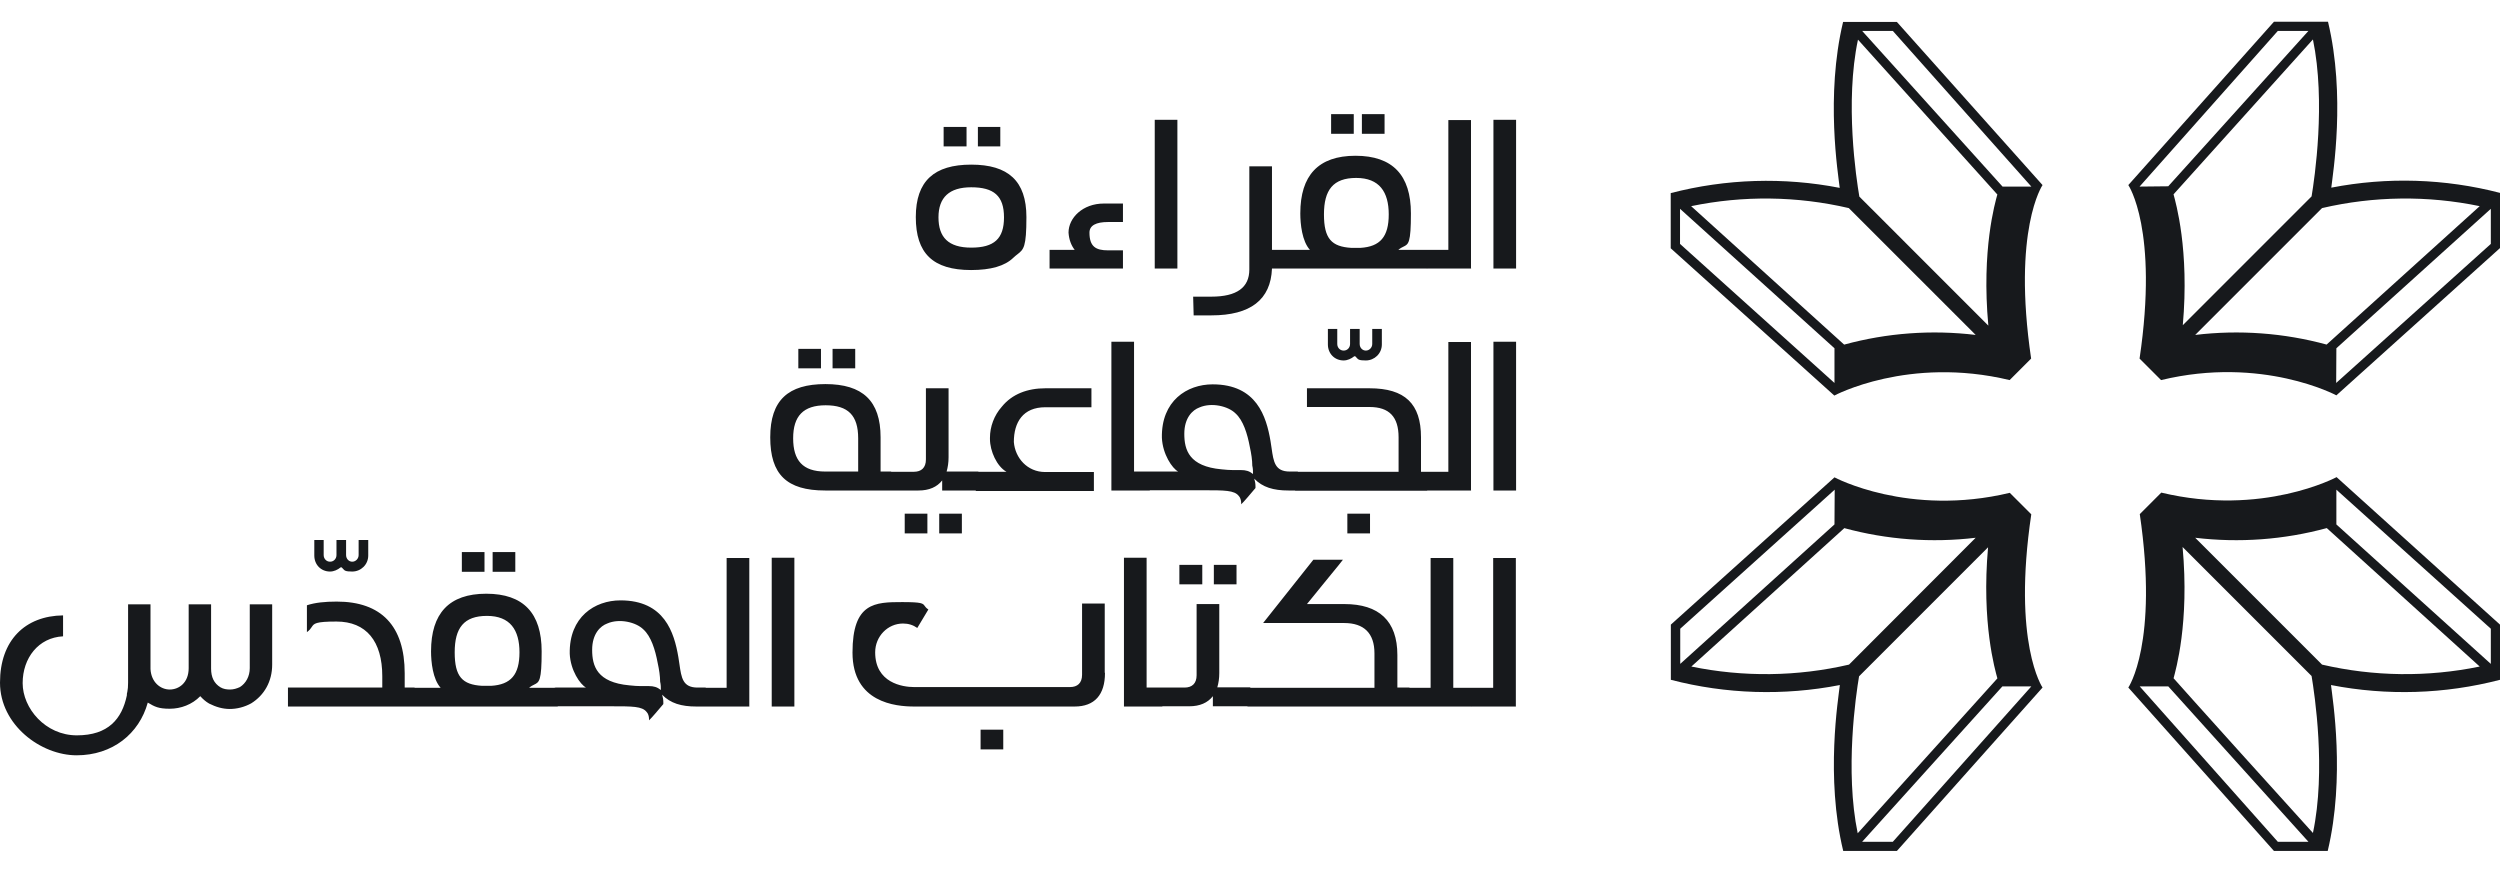<svg width="115" height="40" viewBox="0 0 115 40" fill="none" xmlns="http://www.w3.org/2000/svg">
<rect width="115" height="40" transform="matrix(-1 0 0 1 115 0)" />
<path d="M97.903 8.513L104.602 1H107.088C107.905 4.399 107.312 7.996 107.239 8.632C109.812 8.132 112.464 8.214 115 8.873V11.411L107.473 18.186C107.473 18.186 104.065 16.357 99.409 17.484L98.42 16.495C99.301 10.561 97.903 8.513 97.903 8.513ZM107.464 17.616L114.578 11.22V9.605L107.473 16.02L107.464 17.616ZM107.022 15.852L114.067 9.483C111.671 8.987 109.197 9.017 106.814 9.572L100.979 15.407C103.006 15.163 105.062 15.315 107.032 15.852H107.022ZM100.399 14.969L106.333 9.034C106.471 8.203 106.992 4.696 106.395 1.814L99.983 8.939C100.082 9.318 100.718 11.484 100.408 14.969H100.399ZM99.739 8.569L106.188 1.422H104.78L98.42 8.583L99.739 8.569Z" fill="#17191C"/>
<path d="M93.432 16.495L92.443 17.484C87.788 16.366 84.379 18.196 84.379 18.196L76.853 11.421V8.883C79.394 8.222 82.05 8.14 84.627 8.642C84.554 8.006 83.967 4.409 84.782 1.01H87.257L93.957 8.513C93.957 8.513 92.559 10.561 93.432 16.495ZM84.386 16.02L77.281 9.605V11.22L84.386 17.616V16.02ZM90.881 15.407L85.045 9.572C82.663 9.017 80.188 8.987 77.792 9.483L84.831 15.852C86.8 15.314 88.854 15.163 90.881 15.407ZM91.87 8.939L85.467 1.824C84.857 4.706 85.388 8.213 85.53 9.044L91.464 14.979C91.141 11.484 91.777 9.318 91.88 8.939H91.87ZM93.442 8.583L87.07 1.422H85.659L92.117 8.583H93.442Z" fill="#17191C"/>
<path d="M93.957 31.627L87.257 39.144H84.788C83.967 35.745 84.561 32.148 84.633 31.512C82.057 32.014 79.4 31.932 76.859 31.271V28.733L84.386 21.958C84.386 21.958 87.795 23.787 92.45 22.67L93.439 23.659C92.559 29.586 93.957 31.627 93.957 31.627ZM84.396 22.525L77.291 28.921V30.539L84.386 24.124L84.396 22.525ZM84.841 24.292C84.679 24.433 78.247 30.266 77.802 30.661C80.198 31.155 82.672 31.125 85.055 30.572L90.881 24.737C88.854 24.979 86.8 24.828 84.831 24.292H84.841ZM91.451 25.175L85.517 31.11C85.375 31.944 84.857 35.448 85.454 38.33L91.88 31.205C91.777 30.826 91.141 28.66 91.451 25.175ZM92.11 31.574L85.659 38.722H87.07L93.442 31.574H92.11Z" fill="#17191C"/>
<path d="M98.43 23.649L99.419 22.66C104.074 23.778 107.483 21.948 107.483 21.948L115 28.733V31.271C112.459 31.932 109.803 32.014 107.226 31.512C107.299 32.148 107.886 35.745 107.075 39.144H104.602L97.903 31.627C97.903 31.627 99.301 29.587 98.43 23.649ZM107.473 24.124L114.578 30.539V28.921L107.473 22.525V24.124ZM100.979 24.737L106.814 30.572C109.197 31.125 111.671 31.155 114.067 30.661L107.032 24.292C105.061 24.828 103.006 24.979 100.979 24.737ZM99.99 31.205C100.089 31.331 106.029 37.924 106.395 38.316C107.005 35.435 106.471 31.931 106.333 31.096L100.399 25.162C100.718 28.66 100.082 30.826 99.983 31.205H99.99ZM98.427 31.575L104.78 38.722H106.188L99.742 31.575H98.427Z" fill="#17191C"/>
<path fill-rule="evenodd" clip-rule="evenodd" d="M65.638 12.366L65.65 12.354L67.666 12.354V12.366L67.678 12.354H67.666V5.522H66.624V11.493H65.536L65.534 11.493H64.324C64.413 11.417 64.491 11.379 64.559 11.346C64.793 11.232 64.902 11.179 64.902 9.816C64.902 8.06 64.063 7.165 62.352 7.165C60.642 7.165 59.814 8.071 59.814 9.816C59.814 10.303 59.894 11.097 60.256 11.493H58.953L58.95 11.493H58.511V7.652H57.469V12.4C57.469 13.227 56.891 13.646 55.724 13.646H54.885L54.908 14.507H55.724C57.526 14.507 58.455 13.782 58.511 12.354H59.055L65.638 12.354V12.366ZM62.579 11.402C63.486 11.346 63.882 10.893 63.882 9.862C63.882 8.83 63.452 8.185 62.386 8.185C61.321 8.185 60.902 8.74 60.902 9.862C60.902 10.983 61.253 11.346 62.16 11.402H62.579ZM62.273 6.156H61.231V5.25H62.273V6.156ZM63.69 6.156H62.647V5.25H63.69V6.156ZM54.16 12.354H53.118V5.511H54.16V12.354ZM44.671 12.422C42.907 12.421 42.127 11.65 42.127 9.986C42.127 8.321 42.977 7.573 44.676 7.573C46.376 7.573 47.215 8.321 47.215 9.986C47.215 11.373 47.089 11.472 46.805 11.695C46.748 11.739 46.684 11.789 46.614 11.856C46.218 12.24 45.574 12.421 44.671 12.422ZM44.671 12.422L44.676 12.422H44.665L44.671 12.422ZM44.676 8.615C43.668 8.615 43.17 9.08 43.17 9.998C43.17 10.915 43.623 11.391 44.676 11.391C45.73 11.391 46.184 10.983 46.184 9.998C46.184 9.012 45.719 8.615 44.676 8.615ZM44.461 6.734H43.407V5.839H44.461V6.734ZM46.014 6.734H44.983V5.839H46.014V6.734ZM63.123 15.13H63.565V15.844C63.565 16.263 63.225 16.581 62.828 16.581C62.514 16.581 62.477 16.538 62.408 16.459C62.39 16.438 62.369 16.414 62.341 16.388H62.296C62.16 16.501 61.978 16.581 61.809 16.581C61.389 16.581 61.083 16.263 61.083 15.844V15.13H61.514V15.822C61.514 15.992 61.639 16.127 61.809 16.127C61.978 16.127 62.103 15.992 62.103 15.822V15.13H62.545V15.822C62.545 15.992 62.67 16.127 62.828 16.127C62.987 16.127 63.123 15.992 63.123 15.822V15.13ZM52.891 22.563H51.124V15.72H52.166V21.691H52.891V21.691H54.194C53.922 21.544 53.481 20.898 53.447 20.139C53.413 18.439 54.602 17.68 55.781 17.68C57.809 17.68 58.251 19.164 58.443 20.286C58.463 20.4 58.478 20.509 58.493 20.614L58.493 20.614C58.583 21.248 58.646 21.691 59.327 21.691H59.701V21.702H64.335V20.116C64.335 19.175 63.905 18.722 62.998 18.722H60.12V17.861H62.998C64.63 17.861 65.366 18.575 65.366 20.116V21.702H65.65L66.624 21.702V15.731H67.666V22.563H65.65V22.575H59.576V22.563H59.27C58.579 22.563 58.081 22.416 57.696 22.019C57.73 22.133 57.752 22.246 57.752 22.359V22.45C57.747 22.455 57.716 22.492 57.67 22.546L57.67 22.546C57.524 22.72 57.224 23.077 57.095 23.198V23.152C57.095 23.005 57.05 22.881 56.982 22.812C56.778 22.552 56.336 22.552 55.35 22.552H52.891V22.563ZM67.666 22.563H67.678L67.666 22.575V22.563ZM37.958 22.563C36.19 22.563 35.431 21.827 35.431 20.116C35.431 18.405 36.258 17.668 37.969 17.668C39.68 17.668 40.507 18.439 40.507 20.116V21.691H40.994V21.702H42.037C42.377 21.702 42.592 21.521 42.592 21.136V17.861H43.634V21.034C43.634 21.283 43.6 21.498 43.544 21.691H45.005V21.702H46.297C45.855 21.453 45.538 20.75 45.538 20.195V20.138C45.538 19.628 45.73 19.107 46.082 18.711C46.557 18.122 47.271 17.861 48.087 17.861H50.206V18.733H48.087C47.056 18.733 46.637 19.425 46.637 20.331C46.694 21.067 47.26 21.713 48.076 21.713H50.319V22.586H44.881L44.892 22.563H43.34V22.099C43.102 22.404 42.739 22.563 42.252 22.563H40.915L40.913 22.563H37.958ZM39.476 20.161C39.476 19.107 39.011 18.643 37.98 18.643C36.949 18.643 36.485 19.141 36.485 20.161C36.485 21.181 36.927 21.691 37.958 21.691H39.476V20.161ZM37.765 16.943H36.723V16.048H37.765V16.943ZM39.34 16.943H38.298V16.048H39.34V16.943ZM42.66 24.535H41.617V23.628H42.66V24.535ZM44.246 24.535H43.204V23.628H44.246V24.535ZM57.639 21.804C57.469 21.668 57.31 21.623 57.084 21.623H56.71C56.562 21.623 56.392 21.611 56.189 21.589C54.704 21.453 54.478 20.705 54.478 19.957C54.478 19.209 54.863 18.858 55.169 18.745C55.735 18.495 56.506 18.688 56.834 19.017C57.186 19.334 57.378 19.946 57.492 20.558C57.56 20.864 57.605 21.169 57.605 21.419C57.639 21.555 57.639 21.691 57.639 21.804ZM61.978 24.535H63.021V23.628H61.978V24.535ZM68.698 22.563H69.74V15.72H68.698V22.563ZM48.28 12.354H51.656V11.516H50.965C50.41 11.516 50.115 11.346 50.115 10.7C50.115 10.371 50.421 10.213 50.965 10.213H51.656V9.363H50.773C49.809 9.363 49.152 10.02 49.152 10.7C49.175 11.029 49.277 11.289 49.435 11.493H48.28V12.354ZM69.74 12.354H68.698V5.511H69.74V12.354ZM11.557 32.353C12.158 31.979 12.52 31.344 12.52 30.574V27.798H11.489V30.733C11.489 31.118 11.308 31.435 11.036 31.605C10.889 31.673 10.741 31.718 10.583 31.718C10.424 31.718 10.277 31.696 10.141 31.616C9.846 31.435 9.71 31.152 9.71 30.755V27.798H8.679V30.733C8.679 31.412 8.226 31.718 7.807 31.718C7.388 31.718 6.957 31.39 6.923 30.778V27.798H5.892V31.401C5.892 31.571 5.881 31.718 5.858 31.82C5.835 31.888 5.835 31.934 5.835 31.99C5.609 33.067 4.985 33.826 3.535 33.826C2.085 33.826 1.042 32.579 1.042 31.424C1.042 30.268 1.768 29.328 2.901 29.271V28.308C1.156 28.33 0 29.452 0 31.401C0 33.35 1.881 34.744 3.524 34.744C5.167 34.744 6.402 33.758 6.798 32.319C7.116 32.511 7.297 32.602 7.807 32.602C8.317 32.602 8.838 32.41 9.212 32.024C9.336 32.16 9.461 32.273 9.62 32.364C9.937 32.523 10.243 32.613 10.572 32.613C10.9 32.613 11.251 32.523 11.557 32.353ZM16.497 24.841H16.939V25.555C16.939 25.974 16.599 26.291 16.203 26.291C15.889 26.291 15.852 26.248 15.783 26.169C15.764 26.148 15.744 26.124 15.716 26.098H15.67C15.534 26.212 15.353 26.291 15.183 26.291C14.764 26.291 14.458 25.974 14.458 25.555V24.841H14.889V25.532C14.889 25.702 15.013 25.838 15.183 25.838C15.353 25.838 15.478 25.702 15.478 25.532V24.841H15.92V25.532C15.92 25.702 16.044 25.838 16.203 25.838C16.361 25.838 16.497 25.702 16.497 25.532V24.841ZM13.246 32.5H19.07L25.652 32.5V32.511L25.664 32.5H25.652V32.489H28.111H28.111C29.097 32.489 29.539 32.489 29.743 32.749C29.811 32.817 29.856 32.942 29.856 33.089V33.135C29.985 33.014 30.285 32.657 30.431 32.484L30.431 32.484L30.431 32.484L30.431 32.483L30.431 32.483L30.431 32.483L30.432 32.483L30.432 32.483C30.477 32.428 30.508 32.392 30.513 32.387V32.296C30.513 32.183 30.491 32.07 30.457 31.956C30.842 32.353 31.34 32.5 32.032 32.5H32.451H32.462L34.468 32.5V32.511L34.479 32.5H34.468V25.668H33.425V31.639H32.462V31.628H32.088C31.407 31.628 31.345 31.185 31.254 30.551L31.254 30.551C31.239 30.446 31.224 30.337 31.204 30.223C31.012 29.101 30.57 27.617 28.542 27.617C27.363 27.617 26.174 28.376 26.208 30.075C26.242 30.834 26.684 31.48 26.956 31.628H25.562C25.54 31.628 25.52 31.631 25.503 31.639H24.338C24.427 31.563 24.505 31.525 24.573 31.492C24.807 31.378 24.916 31.325 24.916 29.962C24.916 28.206 24.078 27.311 22.367 27.311C20.656 27.311 19.828 28.217 19.828 29.962C19.828 30.449 19.908 31.242 20.27 31.639H19.07V31.628H18.616V30.971C18.616 28.795 17.54 27.673 15.489 27.673C14.945 27.673 14.492 27.719 14.118 27.843V29.078C14.243 28.989 14.294 28.911 14.338 28.845C14.445 28.682 14.505 28.591 15.478 28.591C16.849 28.591 17.585 29.497 17.585 31.107V31.628H13.246V32.5ZM22.593 31.548C23.5 31.492 23.896 31.038 23.896 30.007C23.896 28.976 23.466 28.331 22.401 28.331C21.335 28.331 20.916 28.886 20.916 30.007C20.916 31.129 21.267 31.492 22.174 31.548H22.593ZM22.287 26.302H21.245V25.396H22.287V26.302ZM23.704 26.302H22.661V25.396H23.704V26.302ZM30.4 31.741C30.23 31.605 30.072 31.56 29.845 31.56H29.471C29.324 31.56 29.154 31.548 28.95 31.526C27.465 31.39 27.239 30.642 27.239 29.894C27.239 29.146 27.624 28.795 27.93 28.682C28.497 28.432 29.267 28.625 29.596 28.954C29.947 29.271 30.14 29.883 30.253 30.495C30.321 30.8 30.366 31.107 30.366 31.356C30.4 31.492 30.4 31.628 30.4 31.741ZM35.499 32.5H36.541V25.657H35.499V32.5ZM50.829 30.959C50.829 31.956 50.353 32.5 49.435 32.5H42.048C41.198 32.5 39.215 32.319 39.215 30.019C39.215 27.719 40.246 27.696 41.504 27.696C42.41 27.696 42.452 27.755 42.535 27.872C42.568 27.918 42.607 27.973 42.705 28.036L42.195 28.886C42.003 28.75 41.787 28.682 41.538 28.682C40.836 28.682 40.258 29.271 40.258 30.007C40.258 31.412 41.515 31.605 42.048 31.605H49.22C49.56 31.605 49.775 31.424 49.775 31.038V27.764H50.818V30.936L50.829 30.959ZM46.15 34.472H45.107V33.565H46.15V34.472ZM51.702 32.5H53.469V32.489H54.704C55.191 32.489 55.554 32.33 55.792 32.024V32.489H57.356C57.373 32.496 57.392 32.5 57.412 32.5H64.717L64.721 32.5H67.599H67.701V32.511L67.712 32.5H69.729V32.511L69.74 32.5H69.729V25.668H68.686V31.639H67.701H67.599H66.851V25.668H65.808V31.639H64.834V31.628H64.279V30.132C64.279 28.557 63.429 27.787 61.843 27.787H60.12C60.218 27.666 60.315 27.547 60.411 27.43L60.412 27.43L60.412 27.429C60.55 27.261 60.684 27.097 60.811 26.937C60.958 26.754 61.114 26.564 61.259 26.388C61.482 26.117 61.678 25.878 61.775 25.747H60.415C60.301 25.894 58.557 28.093 58.103 28.659H61.831C62.738 28.659 63.225 29.124 63.225 30.053V31.639H57.514V31.616H55.996C56.053 31.424 56.087 31.209 56.087 30.959V27.787H55.044V31.061C55.044 31.446 54.829 31.628 54.489 31.628L53.469 31.628H52.744V25.657H51.702V32.5ZM55.305 26.88H54.251V25.985H55.305V26.88ZM56.88 26.88H55.837V25.985H56.88V26.88Z" fill="#17191C"/>
</svg>
